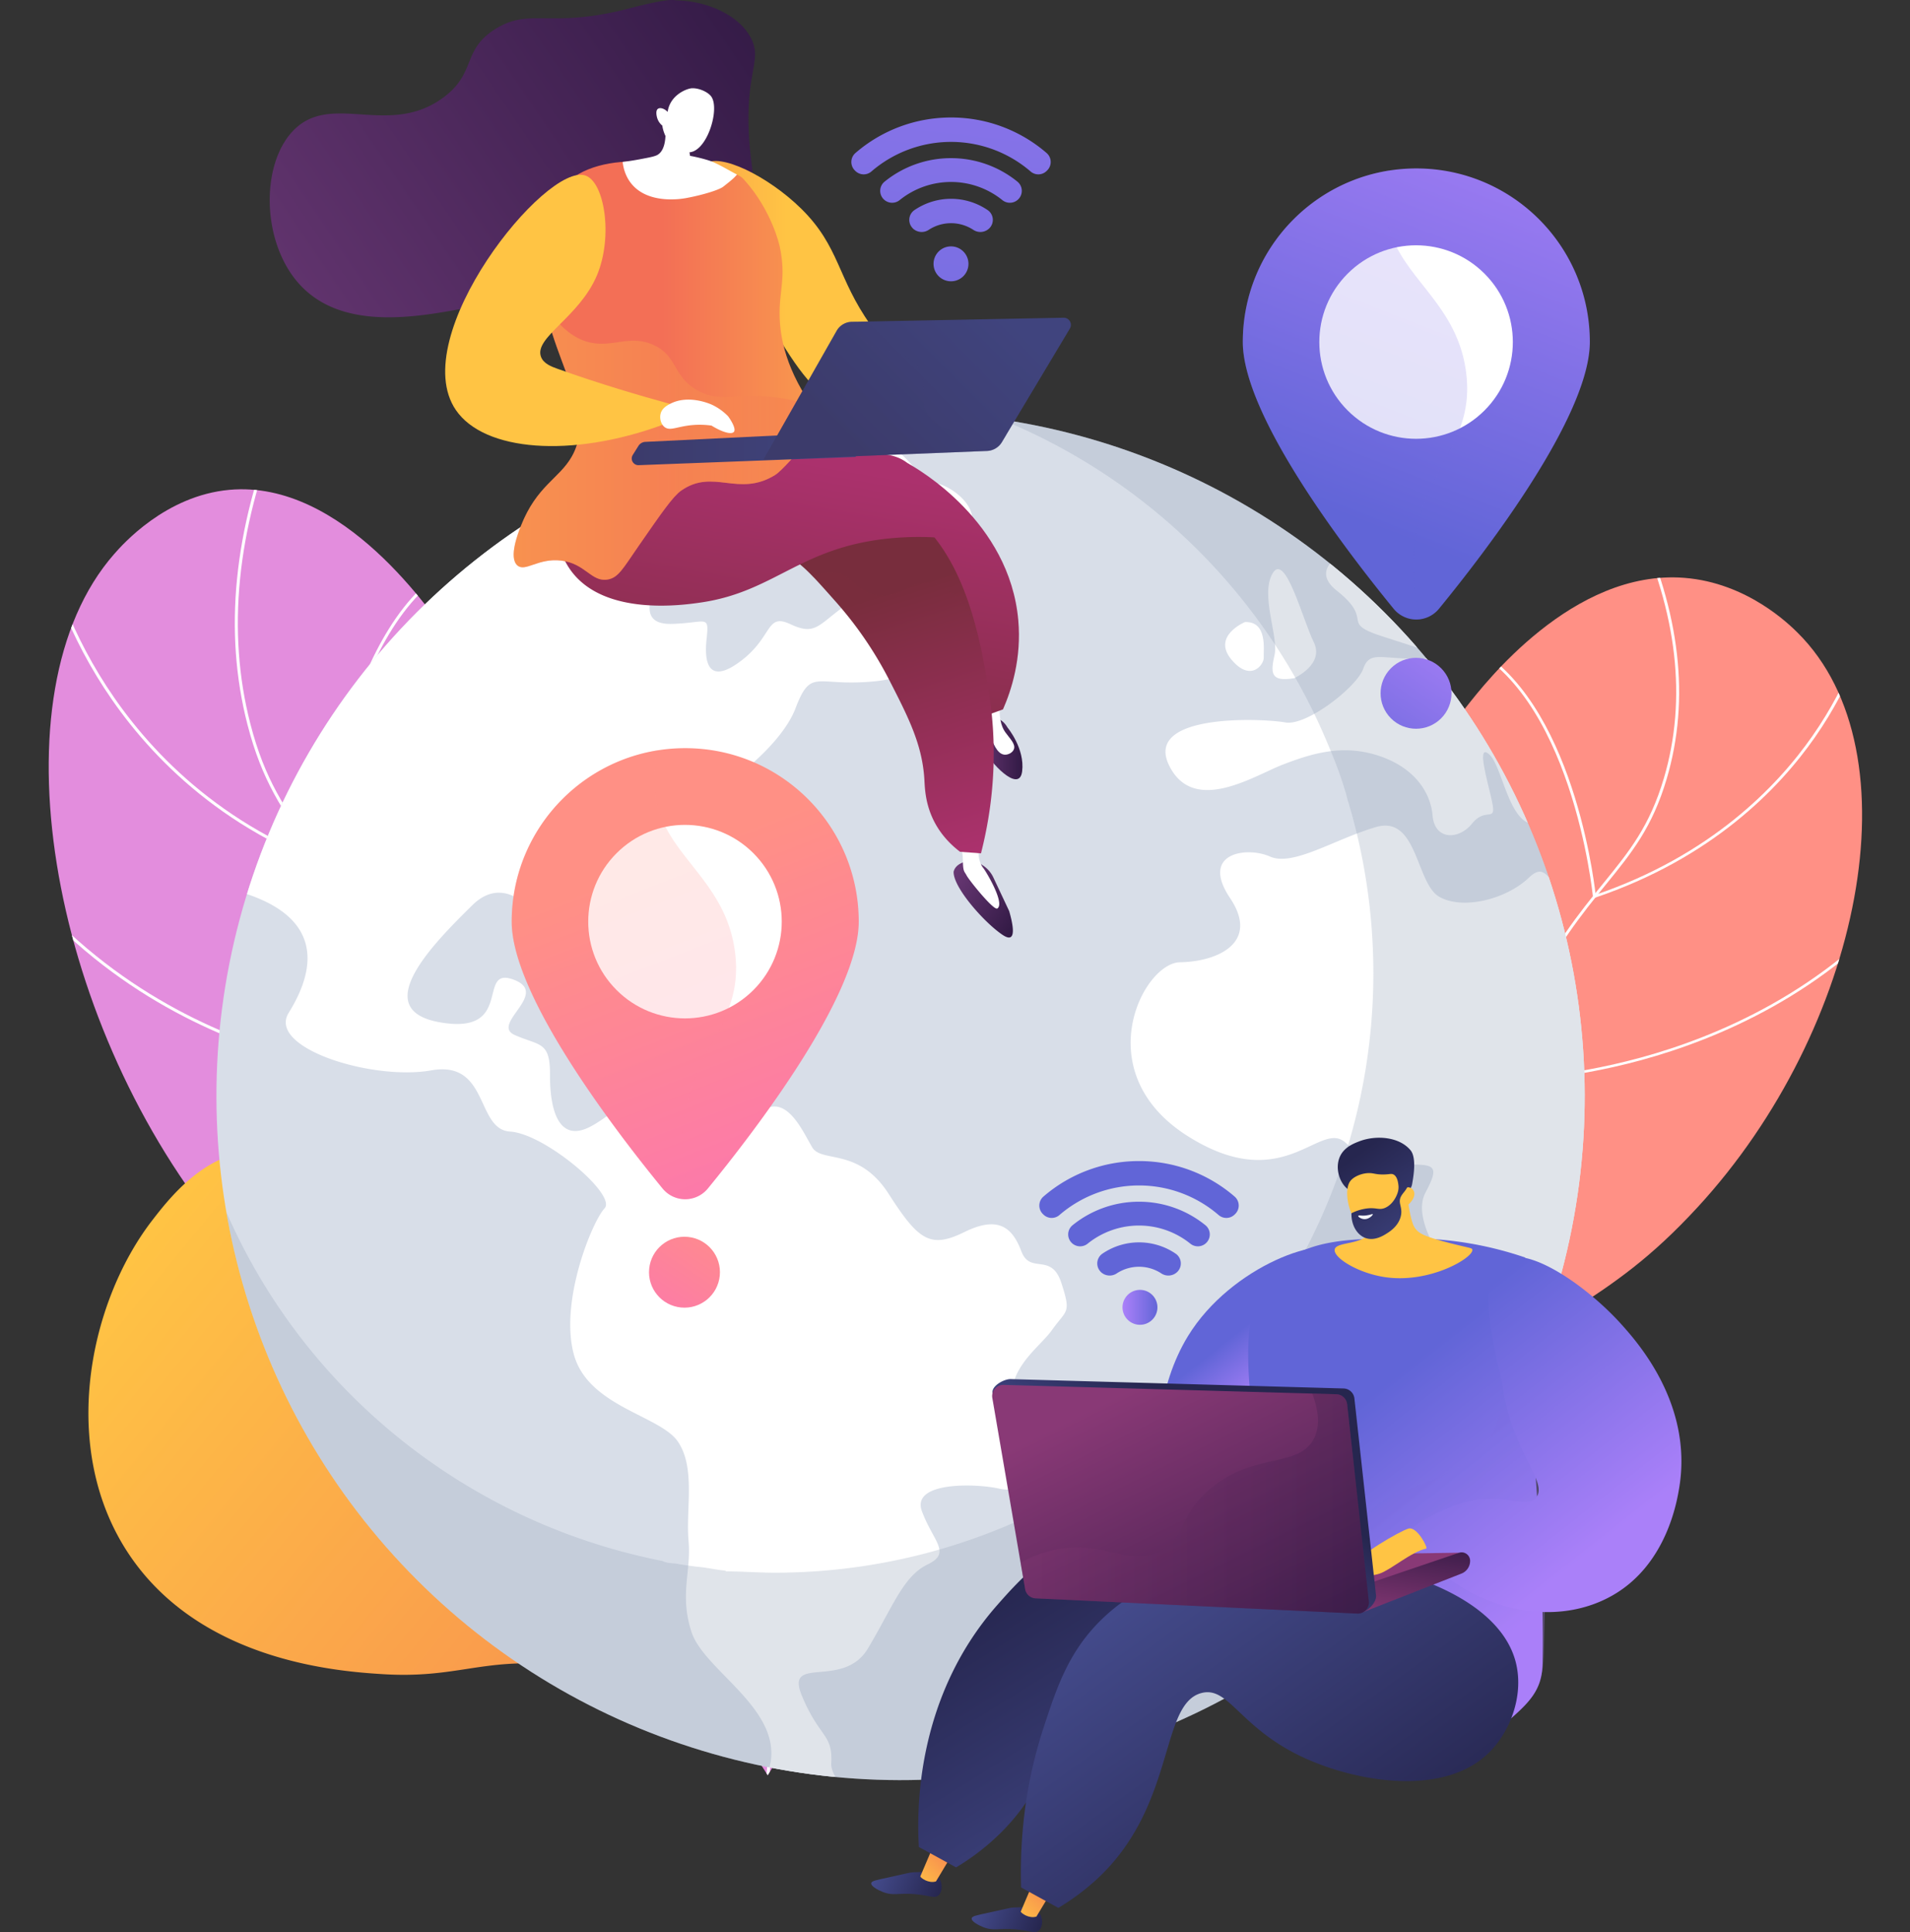 <svg viewBox="0 0 2735.29 2767.1" xmlns="http://www.w3.org/2000/svg" xmlns:xlink="http://www.w3.org/1999/xlink"><rect x="0" y="0" width="2735.29" height="2767.1" fill="#333333" stroke="none"/><linearGradient id="a" gradientUnits="userSpaceOnUse" x1="6079.61" x2="7479.76" y1="12969.81" y2="16010.54"><stop offset="0" stop-color="#e38ddd"/><stop offset="1" stop-color="#9571f6"/></linearGradient><linearGradient id="b" gradientUnits="userSpaceOnUse" x1="5401.75" x2="6200.47" y1="8228.92" y2="9963.51"><stop offset="0" stop-color="#ff9085"/><stop offset="1" stop-color="#fb6fbb"/></linearGradient><clipPath id="c" transform="translate(-473.21 -467.82)"><path d="m1572.65 3010.29c53.67-84.85 122.61-223.65 102.25-382.47-35.51-277.09-302.83-303.24-428.11-637-101-269.18 19.56-394.16-128.44-607.26-24.77-35.67-153.68-228.82-316.49-214.2-91.74 8.24-153.52 78.69-165.12 91.92-175.29 199.89-92.47 664 145.71 961 136.85 170.63 207.27 163.57 472.1 407.09 155.62 143.06 257.57 285.68 318.1 380.92z"/></clipPath><clipPath id="d" transform="translate(-473.21 -467.82)"><path d="m2127.85 2871.17c-52.78-72.61-120.57-191.4-100.58-327.34 34.87-237.16 297.66-259.58 420.76-545.26 99.29-230.41-19.28-337.36 126.18-519.77 24.34-30.53 151-195.87 311.1-183.38 90.19 7 150.94 67.33 162.34 78.65 172.36 171.06 91 568.28-143.09 822.5-134.51 146.07-203.74 140-464 348.5-153.01 122.5-253.22 244.58-312.71 326.1z"/></clipPath><linearGradient id="e" gradientTransform="matrix(-1 0 0 1 3076.71 949.97)" gradientUnits="userSpaceOnUse" x1="2455.89" x2="1144.43" y1="1333.68" y2="2410.95"><stop offset="0" stop-color="#ffc444"/><stop offset="1" stop-color="#f36f56"/></linearGradient><clipPath id="f" transform="translate(-473.21 -467.82)"><circle cx="1763.31" cy="2037.59" r="979.88" transform="matrix(.707 -.707 .707 .707 -924.33 1843.65)"/></clipPath><linearGradient id="g" gradientTransform="matrix(-1 0 0 1 210.71 0)" gradientUnits="userSpaceOnUse" x1="-1379.22" x2="-553.19" y1="447.11" y2="1008.18"><stop offset="0" stop-color="#311944"/><stop offset="1" stop-color="#6b3976"/></linearGradient><linearGradient id="h" x1="1476.19" x2="1858.87" xlink:href="#e" y1="895.34" y2="895.34"/><linearGradient id="i" gradientTransform="matrix(-.83 -.56 -.56 .83 1146.76 279.31)" x1="-1494.9" x2="-1373.5" xlink:href="#g" y1="811.94" y2="811.94"/><linearGradient id="j" x1="-1726.82" x2="-1658.79" xlink:href="#g" y1="1539.52" y2="1539.52"/><linearGradient id="k" gradientTransform="matrix(-1 0 0 1 210.71 0)" gradientUnits="userSpaceOnUse" x1="-1629.36" x2="-1546.5" y1="1164.83" y2="1643.87"><stop offset="0" stop-color="#ab316d"/><stop offset="1" stop-color="#792d3d"/></linearGradient><linearGradient id="l" x1="-1512.34" x2="-1394.52" xlink:href="#k" y1="1732.57" y2="1359.69"/><linearGradient id="m" x1="-1512.33" x2="-1394.51" xlink:href="#k" y1="1732.57" y2="1359.69"/><linearGradient id="n" x1="-1346.55" x2="-1263.88" xlink:href="#k" y1="1116.48" y2="1594.42"/><linearGradient id="o" x1="1208.86" x2="1655.65" xlink:href="#e" y1="998.57" y2="998.57"/><linearGradient id="p" gradientTransform="translate(-19.57)" x1="1228.43" x2="1675.22" xlink:href="#e" y1="1101.1" y2="1101.1"/><linearGradient id="q" gradientTransform="matrix(-1 0 0 1 1720.71 0)" gradientUnits="userSpaceOnUse" x1="21.88" x2="342.83" y1="1110.24" y2="1110.24"><stop offset="0" stop-color="#40447e"/><stop offset="1" stop-color="#3c3b6b"/></linearGradient><linearGradient id="r" x1="-183.37" x2="27.05" xlink:href="#q" y1="907.78" y2="1116.52"/><linearGradient id="s" x1="-183.37" x2="27.06" xlink:href="#q" y1="907.78" y2="1116.52"/><linearGradient id="t" x1="1102.85" x2="1386.33" xlink:href="#e" y1="517.27" y2="1382.01"/><linearGradient id="u" gradientTransform="matrix(-1 0 0 1 5903.66 0)" gradientUnits="userSpaceOnUse" x1="3600.41" x2="3659.51" y1="2451.6" y2="2376.77"><stop offset="0" stop-color="#aa80f9"/><stop offset="1" stop-color="#6165d7"/></linearGradient><linearGradient id="v" gradientTransform="matrix(.929 .369 -.369 .929 3586.64 -232.65)" gradientUnits="userSpaceOnUse" x1="-480.4" x2="-383.18" y1="3826.41" y2="3826.41"><stop offset="0" stop-color="#444b8c"/><stop offset="1" stop-color="#26264f"/></linearGradient><linearGradient id="w" gradientTransform="matrix(.953 .304 -.304 .953 3566.53 -152.09)" x1="-688.72" x2="-647.72" xlink:href="#e" y1="3704.25" y2="3619.4"/><linearGradient id="x" x1="-328.09" x2="-230.88" xlink:href="#v" y1="3820.15" y2="3820.15"/><linearGradient id="y" gradientTransform="matrix(.953 .304 -.304 .953 3566.53 -152.09)" x1="-536.35" x2="-495.36" xlink:href="#e" y1="3708.51" y2="3623.67"/><linearGradient id="z" x1="3269.84" x2="3512.38" xlink:href="#u" y1="2808.95" y2="2501.84"/><linearGradient id="A" x1="3269.87" x2="3504.47" xlink:href="#u" y1="2799.36" y2="2502.31"/><linearGradient id="B" x1="3135.57" x2="3376.47" xlink:href="#u" y1="2677.54" y2="2372.51"/><linearGradient id="C" gradientTransform="matrix(-.99 -.11 -.11 .99 5732.5 314.91)" x1="3149.4" x2="3476.02" xlink:href="#v" y1="3191.47" y2="2777.89"/><linearGradient id="D" gradientTransform="matrix(-.99 -.11 -.11 .99 5732.5 314.91)" x1="3343.89" x2="2964.95" xlink:href="#v" y1="2809.49" y2="3229.24"/><linearGradient id="E" gradientTransform="matrix(-1 0 0 1 5430.46 -467.82)" gradientUnits="userSpaceOnUse" x1="3625.87" x2="3572.67" y1="2880" y2="2729.26"><stop offset="0" stop-color="#311944"/><stop offset="1" stop-color="#893976"/></linearGradient><linearGradient id="F" gradientTransform="matrix(-1 0 0 1 5903.66 0)" x1="3393.45" x2="3412.96" xlink:href="#E" y1="2661.6" y2="2796.38"/><linearGradient id="G" x1="2405.81" x2="2516.07" xlink:href="#e" y1="2691.13" y2="2691.13"/><linearGradient id="H" gradientTransform="matrix(-1 0 0 1 5903.66 0)" x1="3779.99" x2="3676.26" xlink:href="#v" y1="2673.41" y2="2526.11"/><linearGradient id="I" gradientTransform="matrix(-1 0 0 1 5903.66 0)" x1="3581.02" x2="3808.02" xlink:href="#E" y1="2917.17" y2="2456.08"/><linearGradient id="J" gradientTransform="matrix(-1 0 0 1 5903.66 0)" x1="3470.13" x2="3968.82" xlink:href="#E" y1="2621.23" y2="2621.23"/><linearGradient id="K" x1="2384.55" x2="2581.79" xlink:href="#e" y1="2215.99" y2="2215.99"/><linearGradient id="L" gradientTransform="matrix(.97 -.25 .25 .97 3447.47 427.31)" x1="-1334.74" x2="-1409.2" xlink:href="#v" y1="1566" y2="1376.89"/><linearGradient id="M" x1="2402.49" x2="2498.74" xlink:href="#e" y1="2191.41" y2="2191.41"/><linearGradient id="N" gradientTransform="matrix(.97 -.25 .25 .97 3447.47 427.31)" x1="-1357.49" x2="-1432.02" xlink:href="#v" y1="1575.05" y2="1385.76"/><linearGradient id="O" x1="2469.46" x2="2719.72" xlink:href="#u" y1="867.33" y2="1511.91"/><linearGradient id="P" x1="2379.86" x2="2630.11" xlink:href="#u" y1="902.11" y2="1546.7"/><linearGradient id="Q" gradientTransform="matrix(.707 .707 -.707 .707 1765.51 -1341.03)" x1="2566.65" x2="2404.12" xlink:href="#u" y1="1361.78" y2="1608.48"/><linearGradient id="R" x1="1422.46" x2="1672.71" xlink:href="#b" y1="1697.62" y2="2342.2"/><linearGradient id="S" x1="1332.85" x2="1583.11" xlink:href="#b" y1="1732.4" y2="2376.99"/><linearGradient id="T" gradientTransform="matrix(.098 .995 -.995 .098 3590.97 617.75)" x1="1519.65" x2="1357.12" xlink:href="#b" y1="2192.07" y2="2438.77"/><linearGradient id="U" gradientTransform="matrix(.526 .851 -.851 .526 2988.8 -680.13)" x1="2079.34" x2="2129.35" xlink:href="#u" y1="2340.3" y2="2340.3"/><linearGradient id="V" x1="1961.63" x2="2247.06" xlink:href="#u" y1="2171.42" y2="2171.42"/><linearGradient id="W" x1="2002.93" x2="2205.76" xlink:href="#u" y1="2220.88" y2="2220.88"/><linearGradient id="X" x1="2044.53" x2="2164.16" xlink:href="#u" y1="2270.89" y2="2270.89"/><linearGradient id="Y" x1="1752.99" x2="1929.86" xlink:href="#u" y1="146.25" y2="1652.32"/><linearGradient id="Z" x1="1769.88" x2="1946.75" xlink:href="#u" y1="144.27" y2="1650.34"/><linearGradient id="aa" x1="1765.1" x2="1941.97" xlink:href="#u" y1="144.83" y2="1650.9"/><linearGradient id="ab" x1="1760.28" x2="1937.15" xlink:href="#u" y1="145.39" y2="1651.47"/><path d="m1572.65 3010.29c53.67-84.85 122.61-223.65 102.25-382.47-35.51-277.09-302.83-303.24-428.11-637-101-269.18 19.56-394.16-128.44-607.26-24.77-35.67-153.68-228.82-316.49-214.2-91.74 8.24-153.52 78.69-165.12 91.92-175.29 199.89-92.47 664 145.71 961 136.85 170.63 207.27 163.57 472.1 407.09 155.62 143.06 257.57 285.68 318.1 380.92z" fill="url(#a)" transform="translate(-473.21 -467.82)"/><g clip-path="url(#c)" fill="#fff"><path d="m1556.75 3132.05-4.17-.82c46.61-236.1 22.73-418-71-540.53-45.73-59.82-91.56-85.63-140.08-112.95-52.94-29.82-107.69-60.65-164.27-138.8-55.07-76-63.35-130.21-73.83-198.79-9.33-61-20.94-136.91-70.21-252.29-43.2-101.14-82.41-156.54-117-205.41-37.83-53.45-67.72-95.66-88.66-177.14-34.14-132.77-19.77-278.31 42.72-432.58l4 1.6c-62.14 153.41-76.45 298.05-42.55 429.92 20.75 80.72 50.44 122.65 88 175.74 34.72 49 74.07 104.64 117.45 206.2 49.48 115.88 61.13 192.08 70.49 253.32 10.4 68 18.62 121.73 73.07 196.94 56 77.39 110.38 108 162.92 137.58 48.91 27.54 95.1 53.56 141.37 114.07 94.47 123.59 118.62 306.59 71.75 543.94z" transform="translate(-473.21 -467.82)"/><path d="m934.89 1705.65-2.66-1c-170.2-66-268.21-182.27-320.45-268.23-56.62-93.15-73.22-171.8-73.38-172.59l4.17-.86c.16.78 16.65 78.84 72.93 171.38 51.64 84.91 148.25 199.64 315.64 265.31 3.27-33.47 38.4-350.78 196.83-425.88l1.82 3.85c-164.25 77.86-194.39 421.75-194.67 425.21z" transform="translate(-473.21 -467.82)"/><path d="m1077.59 2012.71c-13.08 0-101.48-1.39-213.4-36.53-111.45-35-269.76-111.56-391-277.64l3.43-2.51c120.51 165.09 277.88 241.24 388.67 276s198.46 36.36 212 36.38c24-176.72 157-384.31 158.3-386.39l3.58 2.31c-1.34 2.08-134.75 210.31-157.91 386.47l-.24 1.82h-1.83z" transform="translate(-473.21 -467.82)"/><path d="m1173.29 2461c-98.63 0-249-17.16-423-95.24l1.74-3.89c291.81 130.94 516.61 89.94 541 84.88-56.74-198.18 92.12-420 93.64-422.22l3.52 2.39c-1.51 2.22-150.33 224-92.44 420.83l.64 2.15-2.19.52c-1.01.24-46.39 10.58-122.91 10.58z" transform="translate(-473.21 -467.82)"/></g><path d="m2127.85 2871.17c-52.78-72.61-120.57-191.4-100.58-327.34 34.87-237.16 297.66-259.58 420.76-545.26 99.29-230.41-19.28-337.36 126.18-519.77 24.34-30.53 151-195.87 311.1-183.38 90.19 7 150.94 67.33 162.34 78.65 172.36 171.06 91 568.28-143.09 822.5-134.51 146.07-203.74 140-464 348.5-153.01 122.5-253.22 244.58-312.71 326.1z" fill="url(#b)" transform="translate(-473.21 -467.82)"/><g clip-path="url(#d)" fill="#fff"><path d="m2143.49 2975.39 4.11-.71c-45.87-202.07-22.42-357.72 69.7-462.65 44.95-51.2 90-73.3 137.7-96.69 52-25.52 105.85-51.92 161.47-118.82 54.12-65.09 62.25-111.45 72.55-170.15 9.16-52.21 20.55-117.18 69-215.94 42.45-86.58 81-134 115-175.83 37.18-45.75 66.55-81.89 87.13-151.63 33.54-113.64 19.39-238.21-42.07-370.24l-3.87 1.37c61.1 131.3 75.2 255.1 41.89 368-20.39 69.09-49.57 105-86.5 150.43-34.13 42-72.81 89.57-115.43 176.51-48.63 99.18-60.07 164.41-69.27 216.82-10.21 58.21-18.28 104.19-71.8 168.57-55.09 66.25-108.49 92.44-160.14 117.78-48.08 23.58-93.49 45.85-139 97.65-92.86 105.75-116.57 262.39-70.47 465.53z" transform="translate(-473.21 -467.82)"/><path d="m2754.62 1754.45 2.61-.88c167.31-56.48 263.64-156 315-229.63 55.65-79.73 72-147 72.11-147.72l-4.1-.73c-.15.66-16.36 67.47-71.67 146.69-50.75 72.67-145.71 170.88-310.26 227.12-3.22-28.65-37.81-300.23-193.56-364.49l-1.8 3.3c161.49 66.62 191.17 361 191.45 363.91z" transform="translate(-473.21 -467.82)"/><path d="m2614.38 2017.28c12.86 0 99.77-1.2 209.78-31.29 109.56-30 265.18-95.52 384.33-237.69l-3.38-2.14c-118.44 141.31-273.13 206.51-382.05 236.31s-195.1 31.15-208.44 31.16c-23.59-151.25-154.37-328.9-155.69-330.69l-3.52 2c1.32 1.78 132.5 180 155.3 330.76l.24 1.56h1.8z" transform="translate(-473.21 -467.82)"/><path d="m2520.37 2401c97 0 244.81-14.73 415.87-81.58l-1.72-3.32c-286.85 112.1-507.86 77-531.87 72.72 55.75-169.63-90.63-359.47-92.12-361.37l-3.46 2c1.48 1.9 147.82 191.74 90.94 360.17l-.63 1.84 2.15.44c1 .25 45.61 9.1 120.84 9.1z" transform="translate(-473.21 -467.82)"/></g><path d="m1563.68 2968.17a967.9 967.9 0 0 0 -187.36-197.76c-162.39-128.59-260.25-118.86-311.79-223.68-53.35-108.49 26.29-170.22-39.81-293.6-5.56-10.37-77.38-140.35-183.54-137.34-74.27 2.11-125.47 68.21-149.49 99.21-93.23 120.3-137 337.18-26.58 489.22 104.65 144.14 294.93 157.46 355.47 161.29 106.22 6.73 142.19-23.29 249.16-13.5 130.09 11.86 230.71 70.32 293.94 116.16z" fill="url(#e)" transform="translate(-473.21 -467.82)"/><g clip-path="url(#f)"><path d="m2755.19 2038.43c0 210-66 404.76-177.76 565.09-.44.66-2 1.29-2 1.95-175.44 257.06-476.07 423.61-813.3 423.61-27.58 0-54-1.29-81-5-.11 0-.16 1.64-.27 1.64-13.3-1.1-26.49-1.61-39.62-3.23-4.67-.55-9.34-.74-14-1.39-4.12-.55-8.22-.92-12.31-1.55-3.57-.53-7.12-1-10.63-1.55-.8-.14-1.6-.22-2.39-.33-8.66-1.43-17.28-2.91-25.88-4.56h-.14c-458.5-87.58-804.93-490.66-804.93-974.68 0-102.34 14.86-201.07 43.66-294 4.5-14.56 10.11-29 13.85-43.21 11.19-23.76 18.7-47.09 29-70 4.15-9.15 8.74-18.25 13.11-27.26a992.4 992.4 0 0 1 84.17-141.18c2.89-4 5.88-8 8.82-12.06q17.64-24 36.75-46.84 28.56-34.29 60.07-65.91a996 996 0 0 1 181.86-144.23q30.69-19 62.89-35.77a987.35 987.35 0 0 1 458.23-111.93c236.24 0 453.19 82.53 623.58 220.33 125.33 101.38 227.26 232.62 291.39 382.92 14.34 33.58 24 68.08 39 103.41 0 .17-1.71.28-1.65.44 27 90.39 39.5 186.14 39.5 285.29z" fill="#d8dee8" transform="translate(-473.21 -467.82)"/><g fill="#fff"><path d="m1681.07 3027.43h.08-.05z" transform="translate(-473.21 -467.82)"/><path d="m1979.51 2373c-21.29 30-87.17 68.52-42.47 144.18 44.31 75.47-3.08 89.62-33.57 82.56s-125.86-10.88-110 32.39 43.11 59.56 8.22 76.29-49.62 60.14-85.31 120c-35.44 60-119.67 8.11-94.72 68.22s44.31 54.31 42 96.21c-.55 11.51 7.09 23.33 17.42 34.56-13.29-1.1-26.65-2.44-39.89-4.06-4.67-.55-9.34-1.16-14-1.82-4.12-.55-8.22-1.12-12.31-1.76q-5.36-.78-10.63-1.64c-.8-.14-.59-.28-1.39-.39-8.52-1.43-12.94-3-24.14-4.59-7.46-7.09-2.78-14.78-1.66-23.08 11.13-77.37-95.61-130.53-113.5-184.73-17.58-54.07-.22-86.32-4.29-131.13s10.46-104-15.28-141.73-129.52-50.14-149.27-125.94c-19.89-75.63 26.37-188.9 44.33-208.19 17.75-19.29-85.92-107-135.26-109.84-49.56-3-29.74-102.8-113.53-87.61-84 14.73-234.79-32.12-203.63-82.5 25.71-41.51 68.87-133.08-72-173.91 4.5-14.56 10.08-29 13.82-43.21 11.19-23.76 18.7-47.09 29-70 4.15-9.15 8.74-18.25 13.11-27.26a998 998 0 0 1 84.17-141.18c2.89-4 5.88-8 8.82-12.06q17.69-24 36.75-46.84 28.56-34.29 60.07-65.91a996 996 0 0 1 181.86-144.23c27.91 19.56 59.78 31.62 87.31 16.75 67.5-37.77 23-43.57-4.64-45a35.67 35.67 0 0 1 -19.78-7.55 982.58 982.58 0 0 1 163.25-67.34c-4.21 38.1-56 99.31-17.89 91.84 44.34-8.43 62.45-128.24 95-88.43 33 40-36.13 92.36 28.81 62 65-30 73.71-97.14 146.19-64.5 72.83 33 66.18 72.17 86.51 68.29s85.75 40.2 46.13 76.41c-40 36.32-76.62-10-136.54-23.9-60-13.8-58.49 35.24-86.08 46.45-28 10.83-163.35-54.56-196.57 4.54-33.57 58.62-47.85 99.53 2 98s53-14.29 49.1 22.53 5.08 64.42 50.19 29.78 34.89-68.33 70.06-51.84 39.34 1.56 76.76-25.61 86.59-30 99.48 31-9.15 74.68-74.92 77.75-73.25-17.55-94.21 37.45-107.89 125.69-184.29 154.81-106.15 72.28-104.39 130.44-26.87 119.73-46 71.71-73.14-129.27-128.14-75.06-151 150.33-45 167.89c105.78 17.88 50.58-81.21 104-61.4s-33.82 63.62 1.86 79.39 50.72 8.46 50.44 57.17 11.85 96 55.23 75.31 98.93-93.46 161.65-37 58.46 26.67 91.4 10.18 53.87 32.89 67.36 55.36 66.41-.46 109.29 66.4 59.67 78.8 108.55 54.73 68.79-6.18 81.54 27.58 42.8.77 57.31 45.39 7.47 37.68-13.69 67.68z" transform="translate(-473.21 -467.82)"/><path d="m2146.88 1562.84c-34.65-74.34 137-66 167.34-60.28 30.52 5.09 102.11-50.88 111.21-76.89 9.34-26.21 24.67-13.77 79-14.51 54.29-.58 6.32-12.86-53.43-32.56s-8.66-21.62-63.63-65c-23.65-19-16.21-35.17-.44-47.18a995.54 995.54 0 0 1 289.59 382.92 18.82 18.82 0 0 0 -5.11-.87c-38-.22-46.4-84.29-66-100.67-19.31-16.34.55 46.19 5.28 71.87s-10.41 4.1-29.37 27.7-53.41 24.06-56.51-11.38-28.08-70.08-78.66-86.24-94.34-2.88-135.44 13c-40.89 15.53-128.94 73.85-163.83.09z" transform="translate(-473.21 -467.82)"/><path d="m2577.82 2605.47c3.44-25.52 9-51.9-1.62-61.54-25.91-24-31.57-89.53-22.58-122.72s78.76-31.38 31.4-86.62c-47.5-55.42-90.3-121.19-70.36-158.8s13.9-40.3-23.49-40.08-53.85 1.87-91.13-31.43c-37.31-33.74-88.63 79.62-229-11.29-140.39-91.82-60.44-246.57-7.83-247 52.94-.88 114.78-27.61 71.4-92.17-43.24-64.81 24.34-74 57.37-59.23 33.07 14.56 91.73-24.56 151.51-42.2s57.28 80.06 90.55 99.59c33.46 19.56 96.16 4 128.74-27.23 23.27-22.31 28.35 3.71 51.35 28.41a991.45 991.45 0 0 1 41.62 285.23c-.04 210.86-65.75 406.36-177.93 567.08z" transform="translate(-473.21 -467.82)"/><path d="m2326.68 1439.1c0-.06 43.78-19.81 27.92-51.63-15.71-31.82-40.63-129.36-58.84-98.62s8.69 90.82 2.79 116.69-6.11 39.52 28.13 33.56z" transform="translate(-473.21 -467.82)"/><path d="m2283 1409.33c-.61-10.26 5.84-51.9-26.93-50.59.07-.07-47.39 19.73-19.63 53.38s47.26 7.43 46.56-2.79z" transform="translate(-473.21 -467.82)"/></g><path d="m2752.55 2036.69c0 210-64.63 404.76-176.44 565.09a3.52 3.52 0 0 0 -.7 1.95c-179.18 257.07-477.39 422.83-814.62 422.83a604.47 604.47 0 0 1 -82.33-5.83c-.11 0-.16 2.45-.27 2.45-13.3-1.1-26.48-1.23-39.62-2.85-4.67-.55-9.34-.54-14-1.19-4.12-.55-8.21-.82-12.31-1.45-3.57-.52-7.11-.91-10.63-1.48-.8-.14-1.59-.21-2.39-.32-8.65-1.43-17.28-2.9-25.88-4.55h-.14c-424-81-752.13-432-799.13-867.11 99.42 285.2 345.28 499.49 647.54 559.21h.11c7.41 3.73 14.86 3 22.33 4.22.69.08 1.4.32 2.09.43 3 .5 6.1 1 9.18 1.44 3.51.55 7.06 1 10.63 1.46 4 .58 8 .92 12.06 1.39 11.35 1.4 22.72 4 34.2 4.92.11 0 .17 1.07.25 1.07 23.32 0 46.57 1.88 70.38 1.88 145.61 0 282.84-37 402.9-100.89a853.29 853.29 0 0 0 299.87-267c0-.57.93-1.34 1.29-1.92a856.79 856.79 0 0 0 117.08-734.39c0-.14-.34-.3-.34-.44-7.47-30.49-19.49-60.3-31.86-89.29a858.27 858.27 0 0 0 -518.8-477.73 987.46 987.46 0 0 1 531.28 216.08c125.32 101.33 226.72 232.61 290.83 382.92 14.34 33.57 23.49 68.08 38.42 103.41 0 .17-1.16.28-1.11.44 27.09 90.35 40.13 186.1 40.13 285.25z" fill="#97a6b7" opacity=".3" transform="translate(-473.21 -467.82)"/></g><g transform="translate(-473.21 -467.82)"><path d="m1544.55 745.55c15.54-10.07 1.38-39.38.54-102.33-1-77.14 19.47-91.52 3-121.79-20.12-37-70.78-52.32-104.34-53-7.4-.16-9.13-4.2-71.14 11.86-111.72 28.93-139.69-2.09-189.72 28.9-48.34 29.93-27.17 62.71-74.11 97.82-76.09 56.9-156.09-4.62-210.47 43-51.43 45-52.62 159.73 1.48 222.33 61.33 71 171.92 49.64 246 35.57 15.6-3 94.37-19.5 176.38-80a469.66 469.66 0 0 0 96.34-95.61c4.65-5.23 11.91-11.57 21.49-12.59 11.51-1.23 20.75 5.8 25.2 8.89 23.44 16.1 64.08 26.85 79.35 16.95z" fill="url(#g)"/><path d="m1482.11 703.28c20-18.21 91.28 16.88 138.53 63.44 55.52 54.7 51.25 99.06 99.7 167 24.08 33.78 65.37 79.27 138.53 119.11q-7.77 19.41-15.53 38.84c-35.38 2.13-104.82.88-169.61-41.43-45-29.39-68.17-68.33-112.64-145-44.64-76.95-103.95-179.24-78.98-201.96z" fill="url(#h)"/><path d="m1918.49 1772.78-22.72-48.27a41.81 41.81 0 0 0 -14.56-16.93l-11.25-7.52s-26.89-.72-31.08 16.19c-.9 21.46 40.82 69.42 67.2 88.47 4.38 3.16 10.62 7.38 14.42 5.21 6.43-3.68 1.92-23.42-2.01-37.15z" fill="url(#i)"/><path d="m1875.79 1673.81c-3.57 20.7 1 31.5 5.83 37.54 3.43 4.26 31.3 50.2 19.85 57.62-5.16 3.35-40.56-40.61-44-47.34-3.11-6.1-5.13-4.66-5.32-21.28a86.3 86.3 0 0 0 -4.09-25.26z" fill="#fff"/><path d="m1916 1509.72s25.15 30 21 62.9-48.13-15.2-54.27-31.45-13.31-39.41-13.31-39.41 30.96-19.21 46.58 7.96z" fill="url(#j)"/><path d="m1906.44 1462.77s-6.82 35 6.19 53.41c6.48 9.19 15.22 17 12.65 24.46-1.72 5-8.27 8.61-13.81 8-10.6-1.09-16.48-17.36-20.63-28.83-6.13-16.94-9.54-53.19-9.54-53.19z" fill="#fff"/><path d="m1886.39 1492.24 23.21-8.45c12.06-27.56 26.78-72.82 21.87-127.84-12.65-141.47-143.5-216.44-158-224.47-35.65 17.89-71.76 43.12-73.07 74.94-1.64 39.93 52.76 61 103.9 119.43 30.7 35.05 63.46 87.28 82.09 166.39z" fill="url(#k)"/><path d="m1878.06 1690c25.55-99.82 19-181.27 11.65-228.19-11.14-70.92-33.8-215.18-130.12-269-21-11.75-51.1-22.26-87.74-54.92a310.87 310.87 0 0 1 -61.8-76.17c-128.81-37.79-247.62-22.47-300 46.61-6 8-21.22 25.3-24.15 50.83-6.62 57.6 50 126.95 113.49 141.44 80.72 18.4 127.55-64.48 199.06-36.9 20 7.71 37 26.83 70.89 65.06a540.59 540.59 0 0 1 76.58 111.46c27.33 53.47 48.05 93 51.08 144.1.7 11.92 1.12 36 15.08 62 10.71 19.94 25.24 33.23 36 41.44z" fill="url(#l)"/><path d="m1285.85 1159.17c2.93-25.53 18.1-42.85 24.15-50.83 52.43-69.08 171.24-84.4 300-46.61a311 311 0 0 0 61.79 76.17c36.65 32.66 66.72 43.17 87.75 54.92 58.82 32.85 90.14 99.42 108.17 162.44-26.75-41.49-49.66-52.51-67.38-52.71-25.37-.28-36.71 21.41-67 18.45-32.39-3.17-39.79-29.94-66-33-7.85-.92-17.52.3-29.13 6.48-15.49-16.23-27-25.83-39.81-30.75-71.51-27.58-118.34 55.3-199.06 36.9-63.5-14.51-120.1-83.86-113.48-141.46z" fill="url(#m)" opacity=".3"/><path d="m1811.32 1237.47a423 423 0 0 0 -64.12 1.45c-128.52 12.7-164 76.28-270.18 91.79-25.13 3.67-137 20-185.47-44.67-34.79-46.43-29.52-126.45 8.53-157.92 16.1-13.31 32.05-12.94 135.19-12 38.84.35 77.68.48 116.52 1 164.41 2.1 195.86-9.29 225.77 17.9 13.96 12.65 34.36 39.9 33.76 102.45z" fill="url(#n)"/><path d="m1464.22 710s-129.77-37.85-186.93 26.85c-10.49 11.88-18.79 27.5-24.82 57.65-30.77 153.66 85.59 246 39.75 327-18.21 32.19-50.27 41.89-73.06 99.74-3.85 9.79-17.81 45.22-5 56.38 11.27 9.83 29.81-10.93 62.76-6.92 34.88 4.25 43 31 66.5 27.14 15.3-2.54 21.9-15.61 44.44-48.18 32.64-47.15 49-70.73 60.66-79 46.15-32.62 81.82 9.92 134.46-22.38 19-11.69 89.65-102.6 68.88-77.63-49.44-61.67-60.92-112.56-62.11-147.94-1.29-38.79 9.89-56.41 0-102.27 0 0-11-51.16-50.82-95.09-5.71-6.35-12.52-12.91-74.71-15.35z" fill="url(#o)"/><path d="m1422.56 625.77c1.75 8.21 10.7 52.27-7.33 63.61-3.9 2.46-11.41 3.87-26.43 6.68-9.83 1.84-18.08 3-23.9 3.67.84 7.39 3.33 19.41 11.85 30.35 23.91 30.67 71.83 22.73 78.67 21.49 24.1-4.39 47.83-11.84 53.56-16.39 8.72-6.93 15.58-12.13 19.63-17.42-9.33-4.5-28.16-16.39-40.8-20.29a233.64 233.64 0 0 0 -26.38-6.46q-2-12.78-4-25.54z" fill="#fff"/><path d="m1421.71 647.73s3.26 32.29 34.65 38c28.1 5.1 49.26-62.82 34.88-80.38-4.8-5.86-16.65-11.44-26.91-11.14-7.23.21-31.62 9.49-35 33.9-4.86-5.12-10.91-6.59-13.9-4.45-3.78 2.72-1.75 10.63-1.29 12.42a22.76 22.76 0 0 0 7.57 11.65z" fill="#fff"/><path d="m1651.86 1070.61c-5.95-7.42-11.32-14.67-16.21-21.77a257.82 257.82 0 0 0 -69.89-13.46c-42.92-2.08-66.43 8-95.64-9.57-33.17-19.95-27.3-47.66-59.3-63.12-33.69-16.28-57.5 2.12-89.91-3.83-19.57-3.58-43.41-16.67-67.73-54.85 18.63 91.92 72.8 157.75 39 217.45-18.21 32.19-50.27 41.89-73.06 99.74-3.85 9.79-17.81 45.22-5 56.38 11.27 9.83 29.81-10.93 62.76-6.92 34.88 4.25 43 31 66.5 27.14 15.3-2.54 21.9-15.61 44.44-48.18 32.64-47.15 49-70.73 60.66-79 46.15-32.62 81.82 9.92 134.46-22.38 19.06-11.69 89.69-102.6 68.92-77.63z" fill="url(#p)" opacity=".4"/><path d="m1691 1086.39-293.64 14.29a12.31 12.31 0 0 0 -9.87 5.79l-8.13 13a9.55 9.55 0 0 0 8.46 14.58l311-11.85z" fill="url(#q)"/><path d="m1996.38 922.87-303.38 5.87a25.49 25.49 0 0 0 -21.64 12.87l-105.05 184.83 320.39-12.76a26.08 26.08 0 0 0 21.34-12.67l97.33-162.6a10.26 10.26 0 0 0 -8.99-15.54z" fill="url(#r)"/><path d="m1671.38 941.61a25.49 25.49 0 0 1 21.62-12.87l6.64-.12c1 9.79 4 18.75 10 26 18.71 22.58 49.79 8.65 72.95 32.55 25.45 26.24 1.94 57.49 24.69 81.92 24 25.71 62.67 4.78 107.18 21.23l-6.41 10.71a26.08 26.08 0 0 1 -21.34 12.67l-320.39 12.76z" fill="url(#s)" opacity=".3"/><path d="m1421.25 1076.57q5.74-15.13 11.47-30.28c-42.24-11.58-100.66-28.69-160.58-50.1-9.39-3.35-20.54-7.51-24.19-17.38-10.25-27.7 54.89-56.41 80.22-116.9 23.41-55.94 10.52-133.57-16.66-142.74-56.51-19.09-257.12 230.56-185.51 335.83 40.52 59.47 165.35 68.94 295.25 21.57z" fill="url(#t)"/><path d="m1432.72 1046.29c26.52-14.08 58.26.36 60.31 1.32a79 79 0 0 1 22.87 16.39c1 1.32 12.48 17.26 8.29 22.36-3.36 4.1-16.37.71-32-9a121.16 121.16 0 0 0 -28-.68c-21.47 2-31.3 8.76-39.09 2.9-5.71-4.28-7.65-13.34-5.6-20.08 2.21-7.23 8.73-10.82 13.22-13.21z" fill="#fff"/><path d="m2153.74 2571c-32.12-17.8-22.71-118.81 20.86-189.8 61.86-100.78 197.45-148.9 225.25-118.88 28.45 30.72-53.44 146-66.74 164.77-48.26 67.96-141.38 164.98-179.37 143.91z" fill="url(#u)"/><path d="m1817.9 3157.32c5.23 7.23 5.26 19.51-.58 24.91s-12.92.06-34.72-1.68c-23.36-1.87-30 3-45.37-3.15-6.2-2.47-17-8-16.3-12.53.51-3.2 6.44-4.22 26.33-8.54 28.25-6.12 28.18-6.64 34.07-7 14.8-.76 29.67-1.57 36.57 7.99z" fill="url(#v)"/><path d="m1807.16 3117.71-16 37.55c.66 2.18 11.76 10.43 22.43 7.15l21.49-35.78z" fill="url(#w)"/><path d="m1961.76 3207.69c5.23 7.24 5.26 19.52-.58 24.92s-12.92.06-34.72-1.68c-23.35-1.87-30 3-45.37-3.15-6.2-2.47-17-8-16.3-12.54.51-3.19 6.44-4.21 26.33-8.53 28.25-6.12 28.18-6.63 34.07-7 14.81-.71 29.65-1.57 36.57 7.98z" fill="url(#x)"/><path d="m1951 3168.09-16 37.55c.66 2.18 11.76 10.43 22.43 7.15l21.57-35.79z" fill="url(#y)"/><path d="m2657.43 2268.86a509.63 509.63 0 0 0 -164.34-27.44c-79 0-142.38 0-186.17 37.34-106.28 90.58 12.67 307.53-48.26 468.2-6.67 17.6-26.1 73.39-9.2 133.57 3.11 11.09 9.52 20.7 20.48 37 64.38 95.5 248.76 126.92 331.59 44.12 43.78-43.76 79.57-59.34 80.63-109.28 4.15-197.13-26.43-393.74-24.73-583.51z" fill="url(#z)"/><path d="m2615.41 2509.65c15.06-41.21-.54-88.39 33-109 12.3-7.54 27.59-10.74 44.24-10.37-2 144.86-4.85 289.59-8.37 440.78-1.16 49.94-7.41 52.41-55.81 96.17-56.09 50.71-152.74 67.26-235.64 50.67 108.57-66.77 186-135.93 174.94-195.22-12.92-69-139.35-89.42-134.27-138.51 5.42-52.02 149.01-44.42 181.91-134.52z" fill="url(#A)" opacity=".3"/><path d="m2622.91 2273.32c36.49-24.64 124.44 37.5 173.18 92.2 22.66 25.43 101.55 113.94 81.95 232.85-3.19 19.37-17.9 110-95.45 154.34-69.44 39.74-163.2 29.52-238.32-26.76l-30.8-27.33-30.3-32.75a243.06 243.06 0 0 1 80.74-44.48c57.73-18.63 95.68 9 109.49-9.19 17-22.4-34.75-64.13-48.33-159.08-3.67-25.62-42.94-152.27-2.16-179.8z" fill="url(#B)"/><path d="m2548.65 2914.3c15.38 80.66-25.52 44.06-111-10.44-90.05-57.39-290.76-147.68-390.16-69.31-74 58.36-38.23 167.48-154.16 270.47a337 337 0 0 1 -50.9 37.3l-53.33-29.27c-2.61-43.48-7.51-210.51 112.24-346.43 29-32.86 84.1-96 168.76-116 228.9-53.92 464.36 189.28 478.55 263.68z" fill="url(#C)"/><path d="m2644.57 2851.18c10.58 46.53-9.06 96.49-37.94 125.7-64.12 64.83-189.69 43.45-265.75 8.52-92.54-42.49-107.59-103-146.94-92.85-61.14 15.74-35.29 164.87-154.15 270.47a337.49 337.49 0 0 1 -50.91 37.3l-53.32-29.27c-3.13-100.92 15.91-179.4 32.23-229.07 18.7-57 35.46-108 82.09-153.85 57.94-57 127.07-71.62 166.68-79.47 167.56-33.24 400.5 21.64 428.01 142.52z" fill="url(#D)"/></g><path d="m1650.02 2230.36 439.8-6.57-116.95 56.44-323.98-21.2z" fill="url(#E)"/><path d="m2578.55 2703.3a19.59 19.59 0 0 1 -12.88 18.4l-140.54 55.09-.64-38.2 138.54-47a12.16 12.16 0 0 1 15.52 11.71z" fill="url(#F)" transform="translate(-473.21 -467.82)"/><path d="m2515.76 2685.65c2.7-.61-13.15-32.19-25.59-28.54s-73.29 38.91-78.83 53.43l-5.53 14.52s26.55 2.08 43-3.45 45-31.07 66.95-35.96z" fill="url(#G)" transform="translate(-473.21 -467.82)"/><path d="m2412.83 2470.6 31 282.27c1.07 9.74-12.57 24.25-22.36 23.79l-454.78-27.92a15.94 15.94 0 0 1 -15-13.23l-57.08-272.62c-1.71-9.92 16.13-20.17 26.19-19.89l476.58 13.4a16 16 0 0 1 15.45 14.2z" fill="url(#H)" transform="translate(-473.21 -467.82)"/><path d="m2402.43 2478.83 31 282.27a15.94 15.94 0 0 1 -16.6 17.67l-460.54-21.77a16 16 0 0 1 -15-13.23l-47-273.87a16 16 0 0 1 16.16-18.64l476.59 13.4a16 16 0 0 1 15.39 14.17z" fill="url(#I)" transform="translate(-473.21 -467.82)"/><path d="m2132 2690.82c40.22-17 26-49.54 73.51-90 62.64-53.43 126.5-30.26 148.85-71.67 7-12.9 10.29-33-1.84-65.45l34.51 1a16 16 0 0 1 15.4 14.2l31 282.27a15.94 15.94 0 0 1 -16.6 17.67l-460.54-21.84a16 16 0 0 1 -15-13.23l-6.49-37.79a173.75 173.75 0 0 1 50.15-18.8c67.61-13.74 100.76 23.27 147.05 3.64z" fill="url(#J)" opacity=".3" transform="translate(-473.21 -467.82)"/><path d="m2485.72 2133.53a341.72 341.72 0 0 0 6.11 68.39c3.54 18.22 6.09 22.93 9.34 26.75 4.9 5.75 12.33 10.57 54.28 21 22.83 5.66 25.76 5.5 26.27 7.77 2.46 11.05-59.79 48.72-124.1 39.64-39.36-5.56-75.17-28-73-39.8s41.52-5.5 53.24-27c8.15-14.94-1-36.14-11.78-53.7 10.49-19.58 49.18-23.45 59.64-43.05z" fill="url(#K)" transform="translate(-473.21 -467.82)"/><path d="m2403.12 2170.76c-12.09-9.6-18.08-30.3-11.15-46.18 6-13.66 19.56-18.93 27.71-22.09 23.6-9.14 57-7 73.46 12.63 9.78 11.63 3.28 42.77 2.42 48.28-1 6.24-4.86 9.31-7.83 14.61-4.11 7.35-10.51 19-20.85 38.38a104.74 104.74 0 0 0 -9.83-15.07 91.63 91.63 0 0 0 -16.61-16.39c-16.71-12.17-25.85-5.07-37.32-14.17z" fill="url(#L)" transform="translate(-473.21 -467.82)"/><path d="m2484 2197.89s-9.16 30.41-41.55 36.63c-29 5.57-49.83-57.29-35.16-75.6 4.9-6.11 16.58-11.16 27.2-11 6.27.12 8.88 2 19.13 2 9.46 0 11.7-1.64 15-.09 4.08 1.95 8.33 8.21 7.61 28.36 4-6.93 10-10.74 15.18-9.76a10.12 10.12 0 0 1 4.77 2.71c5.82 6.31 1.62 17.38-12.18 26.75z" fill="url(#M)" transform="translate(-473.21 -467.82)"/><path d="m2468.9 2145.72c-1.11 1.39 4.43 5.42 6.63 12.6 4.28 13.94-5.58 34.58-19.76 39.8-8.38 3.09-12.1-1.48-26.72.72a67.78 67.78 0 0 0 -20.44 6.6c-.44 16.63 7.78 30.95 20 35.41 13.13 4.8 26.12-3.57 31.55-7.07 3.64-2.35 15.29-9.82 18.91-23.24 3.76-14-5-19.54.86-29.84 2.93-5.2 7.73-8.37 10.77-17.75a40 40 0 0 0 1.48-6.17c-9.4-5.88-21.68-13.06-23.28-11.06z" fill="url(#N)" transform="translate(-473.21 -467.82)"/><path d="m2420.46 2208.48s7 1.61 17.48-1.76c.51-.16 1.12-.16 1.26.09.5 1-5.14 7.25-11.89 7.12-4.8-.09-9.38-3.41-9.06-4.65.14-.51 1.17-.72 2.21-.8z" fill="#f4f7fa" transform="translate(-473.21 -467.82)"/><path d="m2750 957.54c0 106.19-148.76 300-216.09 382.2a41.89 41.89 0 0 1 -64.82 0c-67.32-82.25-216.08-276-216.08-382.2 0-137.24 111.25-248.49 248.49-248.49s248.5 111.25 248.5 248.49z" fill="url(#O)" transform="translate(-473.21 -467.82)"/><circle cx="2501.52" cy="957.54" fill="#fff" r="138.59" transform="matrix(.707 -.707 .707 .707 -417.61 1581.48)"/><path d="m2500.42 1237.72c15.77-103.83 84.33-137.06 72.56-235.09-13.57-113.06-113.68-143.18-116.09-243.8a159.59 159.59 0 0 1 6-46.78c-118.89 18.57-209.89 121.4-209.89 245.49 0 106.19 148.76 300 216.08 382.2a41.76 41.76 0 0 0 38.78 14.86c-12.02-45.47-12.38-84.3-7.44-116.88z" fill="url(#P)" opacity=".2" transform="translate(-473.21 -467.82)"/><circle cx="2501.52" cy="1460.64" fill="url(#Q)" r="50.79" transform="matrix(.707 -.707 .707 .707 -773.35 1728.83)"/><path d="m1703 1787.83c0 106.19-148.76 300-216.08 382.2a41.89 41.89 0 0 1 -64.82 0c-67.33-82.25-216.09-276-216.09-382.2 0-137.24 111.26-248.49 248.5-248.49s248.49 111.25 248.49 248.49z" fill="url(#R)" transform="translate(-473.21 -467.82)"/><circle cx="1454.52" cy="1787.83" fill="#fff" r="138.59" transform="matrix(.707 -.707 .707 .707 -1311.38 1084.32)"/><path d="m1453.42 2068c15.76-103.83 84.33-137.06 72.56-235.09-13.57-113.06-113.68-143.18-116.1-243.8a159.59 159.59 0 0 1 6-46.78c-118.88 18.58-209.88 121.42-209.88 245.5 0 106.19 148.76 300 216.09 382.2a41.74 41.74 0 0 0 38.77 14.86c-12.02-45.47-12.39-84.3-7.44-116.89z" fill="url(#S)" opacity=".2" transform="translate(-473.21 -467.82)"/><circle cx="1454.52" cy="2290.93" fill="url(#T)" r="50.79" transform="matrix(.098 -.995 .995 .098 -1441.79 3044.8)"/><circle cx="2104.34" cy="2340.3" fill="url(#U)" r="25.01" transform="matrix(.526 -.851 .851 .526 -1465.95 2432.17)"/><path d="m2104.34 2130.7a208.73 208.73 0 0 0 -136.72 50.75 17 17 0 0 0 -1 25l.71.7a16.91 16.91 0 0 0 23 .93 174.5 174.5 0 0 1 228.13 0 16.91 16.91 0 0 0 23-.93l.71-.7a17 17 0 0 0 -1-25 208.74 208.74 0 0 0 -136.83-50.75z" fill="url(#V)" transform="translate(-473.21 -467.82)"/><path d="m2104.34 2188.92a150.65 150.65 0 0 0 -95.22 33.74 17 17 0 0 0 -1.19 25.13l.12.12a17.1 17.1 0 0 0 22.88 1 117.11 117.11 0 0 1 146.83 0 17.1 17.1 0 0 0 22.88-1l.12-.12a17 17 0 0 0 -1.19-25.13 150.66 150.66 0 0 0 -95.23-33.74z" fill="url(#W)" transform="translate(-473.21 -467.82)"/><path d="m2049.58 2289.44a18.22 18.22 0 0 0 23 2.08 58.25 58.25 0 0 1 63.61 0 18.22 18.22 0 0 0 23-2.08l.08-.08a17 17 0 0 0 -2.45-26.08 93.11 93.11 0 0 0 -104.79 0 17 17 0 0 0 -2.45 26.08z" fill="url(#X)" transform="translate(-473.21 -467.82)"/><path d="m1860.13 845.7a25 25 0 1 1 -25-25 25 25 0 0 1 25 25z" fill="url(#Y)" transform="translate(-473.21 -467.82)"/><path d="m1835.13 636.1a208.74 208.74 0 0 0 -136.72 50.75 17.05 17.05 0 0 0 -1.05 25l.71.71a16.92 16.92 0 0 0 23 .92 174.52 174.52 0 0 1 228.12 0 16.91 16.91 0 0 0 23-.92l.71-.71a17 17 0 0 0 -1-25 208.76 208.76 0 0 0 -136.77-50.75z" fill="url(#Z)" transform="translate(-473.21 -467.82)"/><path d="m1835.13 694.32a150.62 150.62 0 0 0 -95.22 33.75 17 17 0 0 0 -1.2 25.12l.13.12a17.09 17.09 0 0 0 22.87 1 117.11 117.11 0 0 1 146.83 0 17.1 17.1 0 0 0 22.88-1l.12-.12a17 17 0 0 0 -1.19-25.12 150.66 150.66 0 0 0 -95.22-33.75z" fill="url(#aa)" transform="translate(-473.21 -467.82)"/><path d="m1780.36 794.84a18.21 18.21 0 0 0 23 2.08 58.3 58.3 0 0 1 63.61 0 18.21 18.21 0 0 0 23-2.08l.08-.08a17 17 0 0 0 -2.45-26.07 93.1 93.1 0 0 0 -104.78 0 17 17 0 0 0 -2.46 26.07z" fill="url(#ab)" transform="translate(-473.21 -467.82)"/></svg>